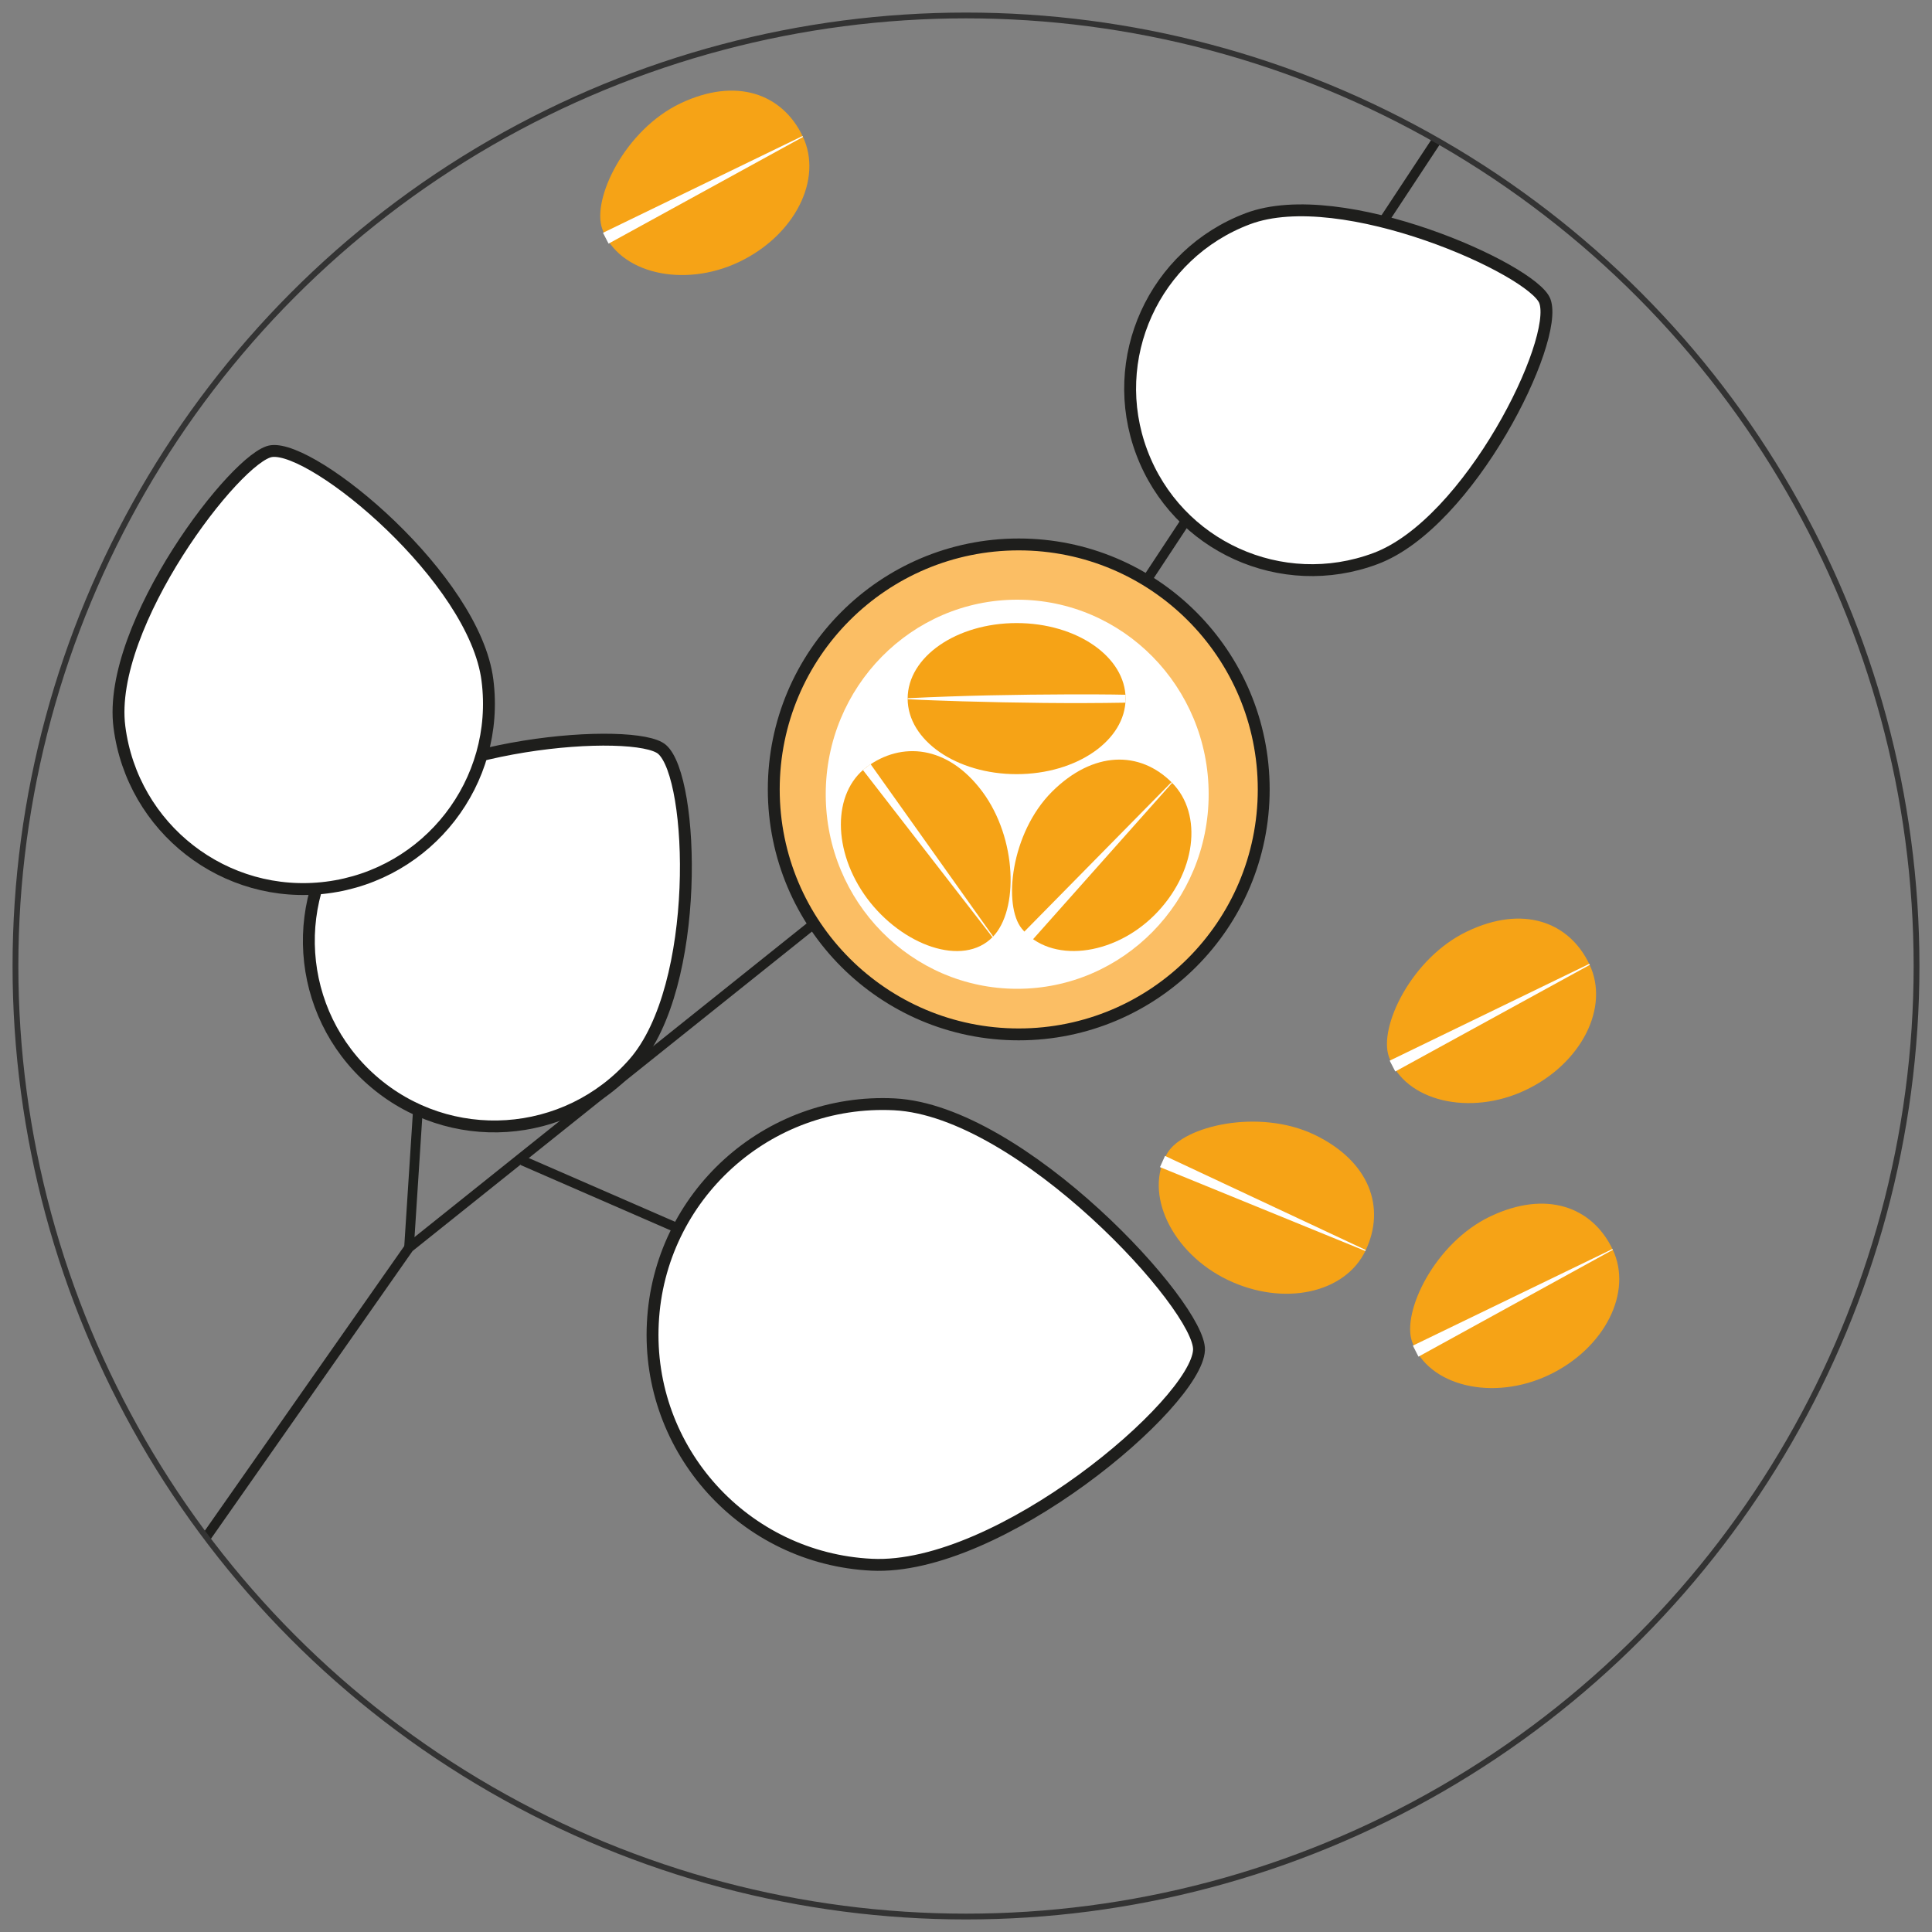 <?xml version="1.0" encoding="utf-8"?>
<!-- Generator: Adobe Illustrator 26.0.1, SVG Export Plug-In . SVG Version: 6.00 Build 0)  -->
<svg version="1.1" id="Capa_1" xmlns="http://www.w3.org/2000/svg" xmlns:xlink="http://www.w3.org/1999/xlink" x="0px" y="0px"
	 viewBox="0 0 1000 1000" style="enable-background:new 0 0 1000 1000;" xml:space="preserve">
<rect x="0" y="0" width="1000" height="1000" fill="#808080" stroke="none"/>
<style type="text/css">
	.st0{fill:#DCDCDC;}
	
		.st1{clip-path:url(#SVGID_00000089563396652238645010000006254460781599962043_);fill:url(#SVGID_00000111162309147434327640000016077463922935451010_);}
	
		.st2{clip-path:url(#SVGID_00000089563396652238645010000006254460781599962043_);fill:url(#SVGID_00000145762343974719768990000005797099163370545304_);}
	.st3{clip-path:url(#SVGID_00000089563396652238645010000006254460781599962043_);fill:#DCDCDC;}
	
		.st4{clip-path:url(#SVGID_00000089563396652238645010000006254460781599962043_);fill:#FFFFFF;stroke:#333333;stroke-width:2;stroke-linecap:round;stroke-linejoin:round;stroke-miterlimit:10;}
	
		.st5{clip-path:url(#SVGID_00000089563396652238645010000006254460781599962043_);fill:none;stroke:#333333;stroke-width:2;stroke-linecap:round;stroke-linejoin:round;stroke-miterlimit:10;}
	
		.st6{clip-path:url(#SVGID_00000089563396652238645010000006254460781599962043_);fill:url(#SVGID_00000151528524276568181850000008717737643916385976_);}
	.st7{clip-path:url(#SVGID_00000089563396652238645010000006254460781599962043_);}
	.st8{fill:#FFFFFF;stroke:#333333;stroke-width:2;stroke-linecap:round;stroke-linejoin:round;stroke-miterlimit:10;}
	.st9{fill:none;stroke:#333333;stroke-width:2;stroke-linecap:round;stroke-linejoin:round;stroke-miterlimit:10;}
	.st10{fill:none;stroke:#333333;stroke-width:2;stroke-linecap:round;stroke-miterlimit:10;}
	
		.st11{clip-path:url(#SVGID_00000089563396652238645010000006254460781599962043_);fill:url(#SVGID_00000114764188720953945940000008299139513692513945_);}
	.st12{fill:url(#SVGID_00000102536313398879480420000005246964387666952634_);}
	.st13{fill:url(#SVGID_00000102534223967963904470000011468519379126631348_);}
	
		.st14{clip-path:url(#SVGID_00000089563396652238645010000006254460781599962043_);fill:url(#SVGID_00000181065417431593641440000014693512775754985639_);}
	
		.st15{clip-path:url(#SVGID_00000089563396652238645010000006254460781599962043_);fill:url(#SVGID_00000019660753675721291870000009736822231995238309_);}
	
		.st16{clip-path:url(#SVGID_00000089563396652238645010000006254460781599962043_);fill:url(#SVGID_00000155130114996950777810000001560206878914518174_);}
	
		.st17{clip-path:url(#SVGID_00000142878905034447316760000009241408245373695117_);fill:url(#SVGID_00000154410909100908413380000017317933485288761275_);}
	
		.st18{clip-path:url(#SVGID_00000142878905034447316760000009241408245373695117_);fill:url(#SVGID_00000105427218751582713450000010156882317364822973_);}
	.st19{clip-path:url(#SVGID_00000142878905034447316760000009241408245373695117_);fill:#DCDCDC;}
	
		.st20{clip-path:url(#SVGID_00000142878905034447316760000009241408245373695117_);fill:url(#SVGID_00000163774642745000214010000018273482748575010469_);}
	.st21{clip-path:url(#SVGID_00000142878905034447316760000009241408245373695117_);}
	.st22{fill:url(#SVGID_00000044879222410189788490000015455364459378464956_);stroke:#333333;stroke-miterlimit:10;}
	.st23{fill:url(#SVGID_00000106141803506804733980000006108478833062880414_);stroke:#333333;stroke-miterlimit:10;}
	.st24{fill:url(#SVGID_00000005972143531111564060000011595048831401670276_);stroke:#333333;stroke-miterlimit:10;}
	.st25{fill:url(#SVGID_00000023988976828557979290000011410301226797015989_);stroke:#333333;stroke-miterlimit:10;}
	.st26{fill:url(#SVGID_00000157310062338885934000000011380075792424540065_);stroke:#333333;stroke-miterlimit:10;}
	.st27{fill:url(#SVGID_00000111186719105573776040000017644988391425416867_);stroke:#333333;stroke-miterlimit:10;}
	.st28{fill:url(#SVGID_00000120537782035044487990000006042088337125676930_);stroke:#333333;stroke-miterlimit:10;}
	.st29{fill:url(#SVGID_00000153667957607609226140000010278171483869692607_);stroke:#333333;stroke-miterlimit:10;}
	.st30{fill:url(#SVGID_00000036215481837440912000000007823147071944899738_);stroke:#333333;stroke-miterlimit:10;}
	.st31{fill:url(#SVGID_00000049932208316185897800000000815534740259161741_);stroke:#333333;stroke-miterlimit:10;}
	.st32{fill:url(#SVGID_00000040535302348062111780000005629890747966105788_);stroke:#333333;stroke-miterlimit:10;}
	.st33{fill:url(#SVGID_00000005981735268450290590000005623504313051535764_);stroke:#333333;stroke-miterlimit:10;}
	.st34{fill:url(#SVGID_00000157305419495861384670000000246152261906647730_);stroke:#333333;stroke-miterlimit:10;}
	.st35{fill:url(#SVGID_00000078736513114152225780000004808660405667116186_);stroke:#333333;stroke-miterlimit:10;}
	
		.st36{clip-path:url(#SVGID_00000142878905034447316760000009241408245373695117_);fill:url(#SVGID_00000034077638638472964550000010035746741451753600_);}
	
		.st37{clip-path:url(#SVGID_00000142878905034447316760000009241408245373695117_);fill:url(#SVGID_00000007418912418587610570000006745490255240791210_);}
	
		.st38{clip-path:url(#SVGID_00000142878905034447316760000009241408245373695117_);fill:url(#SVGID_00000073697660091103372250000006613041652814375581_);}
	
		.st39{clip-path:url(#SVGID_00000142878905034447316760000009241408245373695117_);fill:none;stroke:#868686;stroke-width:3.088;stroke-miterlimit:10;}
	.st40{fill:url(#SVGID_00000160171402277317435030000009899627592758319520_);stroke:#666666;stroke-width:3;stroke-miterlimit:10;}
	.st41{fill:url(#SVGID_00000121257160397747352660000014146886371427706034_);stroke:#666666;stroke-width:3;stroke-miterlimit:10;}
	.st42{fill:url(#SVGID_00000091729294527455989230000018250629930296641206_);stroke:#666666;stroke-width:3;stroke-miterlimit:10;}
	.st43{fill:url(#SVGID_00000021115085003116611010000011132655680574146715_);stroke:#666666;stroke-width:3;stroke-miterlimit:10;}
	.st44{fill:url(#SVGID_00000016066445973506962560000011509714982834581914_);stroke:#666666;stroke-width:3;stroke-miterlimit:10;}
	.st45{fill:url(#SVGID_00000070839280136229052310000009879234528905094326_);stroke:#666666;stroke-width:3;stroke-miterlimit:10;}
	.st46{fill:url(#SVGID_00000080906476011258377980000003914792147977159333_);stroke:#666666;stroke-width:3;stroke-miterlimit:10;}
	.st47{fill:url(#SVGID_00000113317893944978972730000011699377775264806055_);stroke:#666666;stroke-width:3;stroke-miterlimit:10;}
	.st48{fill:url(#SVGID_00000180325408382835758370000000638638422471631285_);stroke:#666666;stroke-width:3;stroke-miterlimit:10;}
	.st49{fill:url(#SVGID_00000088090544582991557380000010859491031070152635_);stroke:#666666;stroke-width:3;stroke-miterlimit:10;}
	.st50{fill:url(#SVGID_00000073709157577382610320000015679166031876449979_);stroke:#666666;stroke-width:3;stroke-miterlimit:10;}
	.st51{fill:none;stroke:#333333;stroke-width:3;stroke-miterlimit:10;}
	.st52{fill:none;stroke:#1E1E1C;stroke-width:6.151;stroke-miterlimit:10;}
	.st53{fill:url(#SVGID_00000132778522310873037920000003470960459277495951_);}
	.st54{fill:#F6A316;}
	.st55{fill:url(#SVGID_00000148637463141388643060000016678404324871885759_);}
	
		.st56{clip-path:url(#SVGID_00000132798782821384581970000000922627692998519213_);fill:none;stroke:#1E1E1C;stroke-width:5;stroke-miterlimit:10;}
	
		.st57{clip-path:url(#SVGID_00000132798782821384581970000000922627692998519213_);fill:none;stroke:#1D1F1C;stroke-width:5;stroke-miterlimit:10;}
	
		.st58{clip-path:url(#SVGID_00000132798782821384581970000000922627692998519213_);fill:#FFFFFF;stroke:#1E1E1C;stroke-width:6.151;stroke-miterlimit:10;}
	.st59{clip-path:url(#SVGID_00000132798782821384581970000000922627692998519213_);}
	.st60{fill:#FBBE64;stroke:#1E1E1C;stroke-width:6.151;stroke-miterlimit:10;}
	.st61{fill:#FFFFFF;}
	.st62{clip-path:url(#SVGID_00000181048286944010410280000007227973787102189489_);}
	.st63{fill:#FFFFFF;stroke:#1E1E1C;stroke-width:6.151;stroke-miterlimit:10;}
	.st64{clip-path:url(#SVGID_00000181048286944010410280000007227973787102189489_);fill:#F5A200;}
	
		.st65{clip-path:url(#SVGID_00000167361692436631284690000008691145198026125706_);fill:none;stroke:#1E1E1C;stroke-width:6.151;stroke-miterlimit:10;}
	
		.st66{clip-path:url(#SVGID_00000167361692436631284690000008691145198026125706_);fill:none;stroke:#1D1F1C;stroke-width:6.151;stroke-miterlimit:10;}
	.st67{clip-path:url(#SVGID_00000167361692436631284690000008691145198026125706_);fill:#F6A316;}
	.st68{clip-path:url(#SVGID_00000167361692436631284690000008691145198026125706_);fill:#FFFFFF;}
</style>
<g>
	<defs>
		<circle id="SVGID_00000174581519731145071570000008423163663583114401_" cx="500" cy="500" r="492"/>
	</defs>
	<clipPath id="SVGID_00000109743016563520791420000017526899880634326948_">
		<use xlink:href="#SVGID_00000174581519731145071570000008423163663583114401_"  style="overflow:visible;"/>
	</clipPath>
	
		<polyline style="clip-path:url(#SVGID_00000109743016563520791420000017526899880634326948_);fill:none;stroke:#1E1E1C;stroke-width:5;stroke-miterlimit:10;" points="
		771.3,30.7 537.5,385.2 211.7,645.8 94.9,812.5 	"/>
	
		<line style="clip-path:url(#SVGID_00000109743016563520791420000017526899880634326948_);fill:none;stroke:#1D1F1C;stroke-width:5;stroke-miterlimit:10;" x1="226.9" y1="410.5" x2="211.7" y2="645.8"/>
	
		<line style="clip-path:url(#SVGID_00000109743016563520791420000017526899880634326948_);fill:none;stroke:#1E1E1C;stroke-width:5;stroke-miterlimit:10;" x1="495.1" y1="698.6" x2="270.4" y2="600.7"/>
	
		<path style="clip-path:url(#SVGID_00000109743016563520791420000017526899880634326948_);fill:#FFFFFF;stroke:#1E1E1C;stroke-width:6.151;stroke-miterlimit:10;" d="
		M328.1,550.3c-35,39.9-95.6,43.9-135.5,8.9c-39.9-35-43.9-95.6-8.9-135.5s145.6-47.6,159-35.8C359.5,402.6,363,510.4,328.1,550.3z"
		/>
	
		<path style="clip-path:url(#SVGID_00000109743016563520791420000017526899880634326948_);fill:#FFFFFF;stroke:#1E1E1C;stroke-width:6.151;stroke-miterlimit:10;" d="
		M451.2,809.9c-65.8-3.2-116.6-59.2-113.3-125c3.2-65.8,59.2-116.6,125-113.3s158.8,105,157.7,127.2
		C619.2,726.4,517,813.1,451.2,809.9z"/>
	
		<path style="clip-path:url(#SVGID_00000109743016563520791420000017526899880634326948_);fill:#FFFFFF;stroke:#1E1E1C;stroke-width:6.151;stroke-miterlimit:10;" d="
		M712,289.1c-48.6,18.2-102.7-6.3-121-54.9s6.3-102.7,54.9-121s147.5,26.3,153.7,42.6C807.3,176.3,760.6,270.9,712,289.1z"/>
	
		<path style="clip-path:url(#SVGID_00000109743016563520791420000017526899880634326948_);fill:#FFFFFF;stroke:#1E1E1C;stroke-width:6.151;stroke-miterlimit:10;" d="
		M252.3,352.1c6.7,52.6-30.6,100.6-83.2,107.3S68.5,428.8,61.8,376.2s61-140.5,78.7-142.7C162.7,230.6,245.7,299.5,252.3,352.1z"/>
	<g style="clip-path:url(#SVGID_00000109743016563520791420000017526899880634326948_);">
		<circle class="st60" cx="527.3" cy="408.6" r="126.8"/>
		<ellipse class="st61" cx="526.5" cy="411.1" rx="99.1" ry="100.7"/>
		<g>
			<ellipse class="st54" cx="526.2" cy="361.6" rx="56.4" ry="39.1"/>
			<g>
				<path class="st61" d="M469.8,361.4c28.1-1.4,56.5-1.9,84.6-2c8.2,0,20.1,0,28.2,0.2c0,0,0,4.1,0,4.1
					c-28.1,0.5-56.6,0.1-84.6-0.7c-8.2-0.3-20.1-0.6-28.2-1.1C469.8,361.8,469.8,361.4,469.8,361.4L469.8,361.4z"/>
			</g>
		</g>
		<g>
			<path class="st54" d="M606.5,405c16.5,16.5,12.5,47.2-8.9,68.6c-21.4,21.4-53.9,25.2-68.7,7.1c-9.8-12-5.8-49.5,15.6-70.9
				C565.9,388.5,590,388.5,606.5,405z"/>
			<g>
				<polygon class="st61" points="529.9,482.5 606.3,404.9 606.7,405.2 534.3,486.6 529.9,482.5 				"/>
			</g>
		</g>
		<g>
			<path class="st54" d="M513.9,484.9c-15.5,16-47,4.4-65.1-19.9c-18-24.3-18.1-54.7-0.2-68c17.9-13.3,41.9-11.4,59.9,12.8
				C526.5,434.1,527.3,471.1,513.9,484.9z"/>
			<g>
				<polygon class="st61" points="450.6,395.5 514.1,484.8 513.7,485.1 446.6,398.5 450.6,395.5 				"/>
			</g>
		</g>
	</g>
	<g style="clip-path:url(#SVGID_00000109743016563520791420000017526899880634326948_);">
		<path class="st54" d="M706.8,647.3c-10.6,22.2-42.5,29-71.3,15.2c-28.8-13.8-43.9-44.8-31.2-65.8c8.4-13.9,47.2-23.1,76-9.4
			C709,601.1,717.4,625.1,706.8,647.3z"/>
		<g>
			<polygon class="st61" points="603,598.3 706.9,647 706.7,647.5 600.4,604.1 603,598.3 			"/>
		</g>
	</g>
	<g style="clip-path:url(#SVGID_00000109743016563520791420000017526899880634326948_);">
		<path class="st54" d="M834.7,646.7c10.6,22.2-4.2,51.3-33,65c-28.8,13.7-62.5,5.9-70.8-17.2c-5.5-15.3,11.7-51.2,40.5-64.9
			C800.2,615.9,824.1,624.5,834.7,646.7z"/>
		<g>
			<polygon class="st61" points="731.3,696.5 834.6,646.5 834.8,646.9 734.2,702.2 731.3,696.5 			"/>
		</g>
	</g>
	<g style="clip-path:url(#SVGID_00000109743016563520791420000017526899880634326948_);">
		<path class="st54" d="M822.7,499.2c10.6,22.2-4.2,51.3-33,65c-28.8,13.7-62.5,5.9-70.8-17.2c-5.5-15.3,11.7-51.2,40.5-64.9
			C788.2,468.3,812.2,477,822.7,499.2z"/>
		<g>
			<polygon class="st61" points="719.3,549 822.6,498.9 822.9,499.4 722.2,554.6 719.3,549 			"/>
		</g>
	</g>
	<g style="clip-path:url(#SVGID_00000109743016563520791420000017526899880634326948_);">
		<path class="st54" d="M415.5,70.6c10.6,22.2-4.2,51.3-33,65c-28.8,13.7-62.5,5.9-70.8-17.2c-5.5-15.3,11.7-51.2,40.5-64.9
			S404.9,48.4,415.5,70.6z"/>
		<g>
			<polygon class="st61" points="312.1,120.5 415.4,70.4 415.6,70.9 315,126.1 312.1,120.5 			"/>
		</g>
	</g>
	
		<use xlink:href="#SVGID_00000174581519731145071570000008423163663583114401_"  style="overflow:visible;fill:none;stroke:#333333;stroke-width:3;stroke-miterlimit:10;"/>
</g>
</svg>
